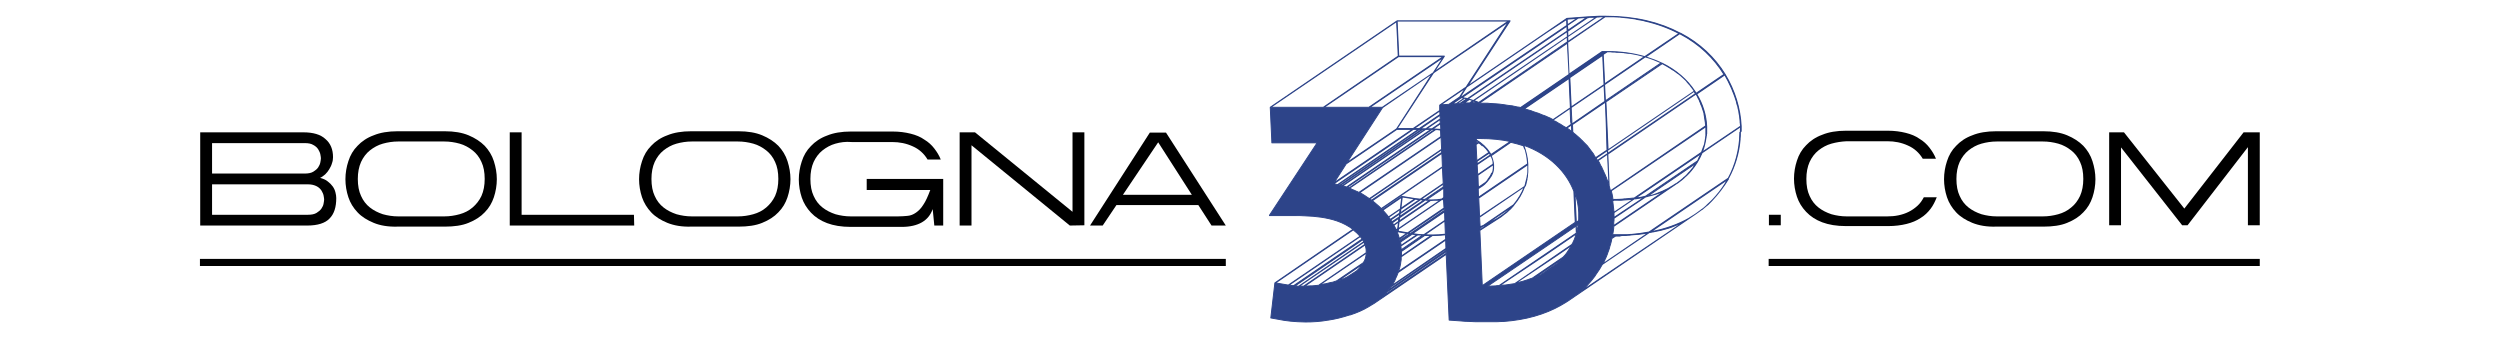 <?xml version="1.0" encoding="utf-8"?>
<!-- Generator: Adobe Illustrator 16.0.0, SVG Export Plug-In . SVG Version: 6.00 Build 0)  -->
<!DOCTYPE svg PUBLIC "-//W3C//DTD SVG 1.1//EN" "http://www.w3.org/Graphics/SVG/1.1/DTD/svg11.dtd">
<svg version="1.1" id="Livello_1" xmlns="http://www.w3.org/2000/svg" xmlns:xlink="http://www.w3.org/1999/xlink" x="0px" y="0px"
	 width="547px" height="74px" viewBox="0 0 547 74" enable-background="new 0 0 547 74" xml:space="preserve">
<path fill="#2D4489" stroke="#2D4489" stroke-width="0.21" stroke-linecap="round" stroke-linejoin="round" stroke-miterlimit="10" d="
	M380.968,28.718c0-0.354,0-0.767,0-1.12c-0.177-3.832-1.355-7.781-3.536-11.376l0,0l0,0c-2.182-3.537-5.423-6.719-9.727-8.959l0,0
	h-0.059c-4.421-2.357-9.844-3.713-16.327-3.713c-0.472,0-0.943,0-1.474,0c-1.533,0.059-3.184,0.177-4.598,0.295l-2.417,0.177l0,0
	L321.14,18.815l9.254-14.206c0,0,0,0,0-0.059l0,0l0,0l0,0l0,0l0,0l0,0l0,0h-24.639c0,0,0,0-0.059,0l-27.763,18.921l0,0l0,0
	c0,0,0,0,0,0.059l0.354,7.722l0,0l0,0l0,0l0,0l0,0l0,0h9.902l-10.433,15.856c0,0,0,0,0,0.059l0,0l0,0l0,0l0,0l0,0c0,0,0,0,0.059,0
	h5.658c0.648,0,1.356,0,2.122,0.059c2.182,0.061,4.716,0.354,6.956,1.121c1.355,0.471,2.534,1.119,3.478,1.826l-17.094,11.73l0,0
	l0,0c0,0,0,0,0,0.059l-0.885,7.604l0,0l0,0l0,0l0,0l0,0l0,0l0,0l2.947,0.531c0.413,0.059,0.885,0.117,1.415,0.178l0,0l0,0
	c0.472,0.059,1.002,0.059,1.532,0.117l0,0l0,0c0.53,0,1.12,0.059,1.71,0.059c1.65,0,3.359-0.117,4.951-0.412l0,0c0,0,0,0,0.059,0
	l0,0c1.592-0.236,3.184-0.648,4.598-1.121l0,0c0,0,0,0,0.06,0h0.059c1.474-0.471,2.829-1.061,4.008-1.768l0,0l0,0
	c0.354-0.236,0.708-0.412,1.062-0.648c0.059,0,0.118-0.059,0.118-0.059l15.855-10.787l0.648,14.383l0,0l0,0l0,0l0,0l0,0l0,0l0,0
	l2.476,0.176c0.648,0.061,1.297,0.119,2.004,0.119l0,0l0,0c0.708,0.059,1.356,0.059,2.063,0.059l0,0l0,0c0.648,0,1.355,0,1.945,0
	c0.53,0,1.061,0,1.591,0c0.118,0,0.236,0,0.354,0c0.412,0,0.825-0.059,1.297-0.059c0.059,0,0.177,0,0.235,0
	c4.774-0.354,8.96-1.533,12.496-3.537l0,0l0,0c0.059-0.059,0.118-0.059,0.177-0.117c0.059,0,0.059-0.061,0.118-0.061
	c0.295-0.176,0.589-0.354,0.884-0.529c0.118-0.059,0.235-0.178,0.354-0.236s0.236-0.117,0.354-0.236l27.764-18.92l0,0
	c0.059-0.059,0.177-0.119,0.235-0.178c0.235-0.176,0.472-0.354,0.648-0.471c0.118-0.119,0.295-0.236,0.412-0.295
	c0.236-0.178,0.531-0.412,0.767-0.648c0.059-0.059,0.177-0.117,0.236-0.236c0.294-0.295,0.589-0.529,0.884-0.824l0.059-0.061
	c0.118-0.117,0.236-0.234,0.295-0.293c1.002-1.063,1.945-2.24,2.712-3.479c1.827-2.889,2.888-6.19,3.183-9.667
	c0-0.059,0-0.118,0-0.177c0-0.354,0.059-0.766,0.059-1.12c0-0.118,0-0.177,0-0.294C380.909,28.836,380.968,28.777,380.968,28.718z
	 M374.543,43.926c-0.295,0.295-0.59,0.59-0.884,0.885c-0.06,0.059-0.177,0.117-0.236,0.178c-0.235,0.234-0.53,0.412-0.766,0.646
	c-0.118,0.119-0.236,0.236-0.413,0.295c-0.235,0.178-0.472,0.354-0.648,0.473c-0.177,0.117-0.412,0.295-0.59,0.412
	c-0.117,0.059-0.235,0.178-0.354,0.236c-0.294,0.176-0.648,0.412-0.942,0.59l-0.06,0.059c-2.476,1.414-5.305,2.416-8.429,3.006
	l16.976-11.553C377.137,40.861,375.958,42.453,374.543,43.926C374.543,43.867,374.543,43.926,374.543,43.926z M305.755,8.265
	l0.177,4.008l-16.387,11.2h-11.494l27.527-18.745L305.755,8.265z M347.841,3.785c0.118,0,0.236,0,0.413,0c0.118,0,0.235,0,0.354,0
	s0.295,0,0.413,0c0.059,0,0.117,0,0.177,0l-6.131,4.185l-0.059-1.12l4.303-2.947c0.059,0,0.059,0,0.118,0
	C347.547,3.844,347.724,3.785,347.841,3.785z M350.081,3.667c0.118,0,0.295,0,0.412,0c0.118,0,0.236,0,0.295,0
	c0.118,0,0.177,0,0.295,0l-8.017,5.423l-0.059-1.061l6.366-4.303c0.117,0,0.235,0,0.354,0S349.963,3.726,350.081,3.667z
	 M380.791,28.895c0,0.118,0,0.177,0,0.294c0,0.354,0,0.708-0.059,1.12c0,0.059,0,0.118,0,0.177c0,0,0,0,0,0.059
	c-0.236,2.947-1.12,5.835-2.476,8.371l-17.448,11.848c-1.237,0.236-2.534,0.412-3.89,0.531c-0.06,0-0.177,0-0.236,0
	c-0.412,0.059-0.825,0.059-1.297,0.059c-0.117,0-0.235,0-0.354,0c-0.53,0-1.061,0-1.532,0c-0.236,0-0.413,0-0.648,0
	c0.059-0.236,0.059-0.412,0.118-0.648c0-0.117,0.059-0.295,0.059-0.412l0,0c0.059-0.236,0.059-0.473,0.059-0.768l13.793-9.371
	c0.06,0,0.06-0.059,0.118-0.059c0.177-0.119,0.354-0.236,0.472-0.354c0.059-0.061,0.177-0.119,0.235-0.178
	c0.236-0.178,0.472-0.354,0.648-0.531l0,0c0.06-0.059,0.177-0.117,0.236-0.234c0.118-0.119,0.295-0.236,0.412-0.355
	c0.118-0.117,0.177-0.176,0.295-0.294c0.059-0.06,0.118-0.118,0.118-0.118c0.059-0.059,0.059-0.118,0.118-0.118
	c0.117-0.118,0.235-0.236,0.354-0.413c0.059-0.059,0.059-0.059,0.117-0.118c1.003-1.179,1.828-2.535,2.417-3.949l8.43-5.717
	C380.791,28.129,380.791,28.482,380.791,28.895z M358.156,4.256c0.472,0.059,0.943,0.177,1.355,0.236c0.06,0,0.118,0,0.177,0.059
	c2.889,0.648,5.424,1.592,7.663,2.771l-7.485,5.069c-2.417-0.708-5.188-1.12-8.312-1.12h-0.943c0,0,0,0-0.059,0l-7.25,4.951
	l-0.295-6.955l8.193-5.6c0.354,0,0.648,0,0.943,0c0.294,0,0.53,0,0.825,0c0.354,0,0.766,0.059,1.119,0.059
	c0.236,0,0.413,0,0.648,0.059c0.413,0.059,0.767,0.059,1.18,0.118c0.177,0,0.354,0.059,0.53,0.059
	c0.412,0.059,0.884,0.118,1.297,0.177C357.921,4.197,358.038,4.197,358.156,4.256z M378.728,19.051
	c0.178,0.354,0.295,0.708,0.413,1.002c0,0.059,0,0.059,0.059,0.118c0.118,0.294,0.236,0.648,0.354,0.943
	c0,0.059,0.059,0.118,0.059,0.177c0.118,0.295,0.177,0.589,0.295,0.884c0,0.118,0.059,0.177,0.059,0.295
	c0.059,0.236,0.118,0.53,0.235,0.766c0.06,0.118,0.06,0.236,0.06,0.354c0.059,0.236,0.117,0.472,0.177,0.708
	c0,0.177,0.059,0.294,0.059,0.472c0.06,0.236,0.06,0.413,0.118,0.648c0,0.177,0.059,0.354,0.059,0.531s0.06,0.354,0.06,0.589
	c0,0.177,0,0.413,0.059,0.589c0,0.177,0,0.295,0.059,0.472l-8.37,5.659c0.413-1.061,0.648-2.122,0.825-3.301
	c0-0.118,0-0.236,0.06-0.295c0-0.118,0-0.294,0.059-0.413c0-0.177,0-0.294,0-0.471c0-0.118,0-0.236,0-0.295c0-0.295,0-0.531,0-0.825
	c-0.118-2.417-0.825-4.833-2.181-7.073l6.13-4.185C377.844,17.224,378.315,18.108,378.728,19.051
	C378.728,18.992,378.728,18.992,378.728,19.051z M364.051,41.922l-10.964,7.486c0,0,0,0,0-0.059l11.789-8.018l0,0
	c0.059-0.059,0.118-0.059,0.177-0.059L364.051,41.922z M352.97,11.389c0.294,0,0.53,0,0.766,0.059c0.177,0,0.295,0,0.472,0
	c0.295,0,0.53,0.059,0.825,0.059c0.118,0,0.295,0,0.413,0.059c0.354,0.059,0.648,0.059,1.002,0.118c0.059,0,0.117,0,0.235,0
	c1.12,0.177,2.122,0.413,3.124,0.708l-8.724,5.953l-0.059-1.532l-0.236-4.893l0.885-0.589c0.235,0,0.472,0,0.707,0
	C352.615,11.389,352.792,11.389,352.97,11.389z M365.524,14.984c0.236,0.177,0.472,0.354,0.767,0.472c0,0,0.059,0,0.059,0.059
	c0.236,0.177,0.472,0.354,0.707,0.53c0.06,0,0.06,0.059,0.118,0.059c0.177,0.177,0.413,0.295,0.59,0.472
	c0.059,0.059,0.059,0.059,0.117,0.118c0.178,0.177,0.354,0.295,0.531,0.472c0.059,0.059,0.059,0.059,0.117,0.118
	c0.178,0.177,0.354,0.295,0.472,0.472c0.06,0.059,0.118,0.118,0.118,0.177c0.118,0.177,0.295,0.295,0.413,0.472
	c0.059,0.059,0.117,0.118,0.177,0.177c0.117,0.177,0.235,0.295,0.354,0.472c0.059,0.059,0.117,0.118,0.177,0.236
	c0.118,0.177,0.235,0.294,0.354,0.472c0.059,0.059,0.059,0.118,0.118,0.177l-18.862,12.85l-0.472-10.492l12.319-8.37
	C364.228,14.218,364.876,14.571,365.524,14.984C365.524,14.925,365.524,14.925,365.524,14.984z M371.36,21.055
	c0.059,0.118,0.117,0.177,0.117,0.295c0.06,0.118,0.177,0.295,0.236,0.413c0.059,0.118,0.117,0.177,0.117,0.295
	c0.06,0.118,0.118,0.294,0.178,0.413c0.059,0.118,0.117,0.236,0.117,0.354c0.06,0.118,0.118,0.236,0.177,0.354
	c0.06,0.118,0.06,0.236,0.118,0.354c0.059,0.118,0.059,0.235,0.118,0.354c0.059,0.118,0.059,0.236,0.118,0.354
	c0.059,0.118,0.059,0.236,0.117,0.354c0.06,0.118,0.06,0.236,0.06,0.354c0,0.118,0.059,0.236,0.059,0.354s0.059,0.236,0.059,0.413
	c0,0.118,0.06,0.236,0.06,0.354c0,0.118,0.059,0.236,0.059,0.413c0,0.118,0.059,0.236,0.059,0.354c0,0.118,0,0.294,0.06,0.413
	c0,0.118,0,0.236,0,0.294L352.38,41.746c0-0.061-0.059-0.119-0.059-0.178c-0.06-0.176-0.06-0.295-0.118-0.471c0,0,0,0,0-0.061
	c-0.06-0.117-0.06-0.234-0.118-0.354l-0.295-6.955l19.275-13.145c0,0,0,0.059,0.059,0.059
	C371.184,20.761,371.301,20.938,371.36,21.055z M370.889,35.968c-0.06,0.118-0.118,0.236-0.236,0.354
	c-0.059,0.118-0.117,0.177-0.177,0.295c-0.059,0.118-0.117,0.177-0.235,0.295c-0.06,0.118-0.177,0.177-0.236,0.294
	c-0.059,0.059-0.117,0.118-0.117,0.177c-0.06,0.059-0.06,0.059-0.118,0.118c-0.118,0.118-0.236,0.236-0.354,0.354
	c-0.06,0.118-0.177,0.177-0.236,0.295c-0.117,0.118-0.177,0.177-0.295,0.294c-0.117,0.119-0.235,0.236-0.412,0.355
	c-0.059,0.059-0.177,0.117-0.236,0.234c-0.235,0.178-0.412,0.354-0.647,0.531c-0.06,0.059-0.177,0.117-0.236,0.178
	c-0.177,0.117-0.295,0.234-0.472,0.354c-0.059,0.059-0.117,0.117-0.235,0.117c-0.413,0.295-0.825,0.531-1.238,0.766
	c0,0-0.059,0-0.059,0.059c-0.413,0.236-0.767,0.414-1.179,0.59c-0.118,0.059-0.236,0.119-0.354,0.178
	c-0.413,0.176-0.825,0.354-1.297,0.529c-0.177,0.061-0.295,0.119-0.472,0.178c-0.354,0.117-0.648,0.236-1.002,0.295
	c-0.177,0.059-0.354,0.117-0.531,0.176c-0.059,0-0.117,0-0.177,0.061l10.905-7.428c-0.06,0.059-0.118,0.177-0.118,0.236
	C371.006,35.792,370.947,35.851,370.889,35.968z M353.264,51.529l-0.294,0.178l-0.295,0.178c0-0.061,0-0.178,0.059-0.236
	c0-0.059,0-0.059,0-0.119c0.059,0,0.059,0,0.118,0C353.028,51.529,353.146,51.529,353.264,51.529z M355.209,51.529
	c0.118,0,0.177,0,0.295,0c0.235,0,0.472,0,0.707-0.059c0,0,0,0,0.06,0c0.177,0,0.412,0,0.589-0.059c0.177,0,0.413-0.059,0.59-0.059
	c0.295,0,0.589-0.059,0.825-0.059c0.059,0,0.118,0,0.177,0c0.295-0.059,0.53-0.059,0.825-0.119c0.413-0.059,0.884-0.117,1.297-0.176
	l-9.844,6.719c0-0.059,0.059-0.059,0.059-0.117c0.177-0.354,0.354-0.648,0.472-1.002c0.06-0.059,0.06-0.117,0.118-0.236
	c0.177-0.412,0.354-0.824,0.472-1.238c0.059-0.117,0.059-0.176,0.117-0.293c0.118-0.355,0.236-0.648,0.295-1.004
	c0.06-0.117,0.06-0.234,0.118-0.354c0.118-0.412,0.235-0.824,0.295-1.297l0,0l0.825-0.529c0.295,0,0.648,0,0.943,0
	C354.679,51.529,354.914,51.529,355.209,51.529z M302.572,64.793c0.059-0.059,0.117-0.119,0.117-0.119l0.06-0.059
	c0.118-0.117,0.295-0.295,0.412-0.412c0.06-0.059,0.118-0.117,0.177-0.176c0.06-0.061,0.118-0.119,0.118-0.119l12.968-8.842v0.354
	l-13.911,9.432C302.513,64.852,302.513,64.793,302.572,64.793z M371.949,34.082c-0.059,0.118-0.118,0.236-0.177,0.354
	c-0.059,0.118-0.118,0.177-0.118,0.295c-0.059,0.118-0.117,0.236-0.177,0.354c0,0.059-0.059,0.059-0.059,0.118l-11.376,7.722
	c-0.295,0.059-0.648,0.178-1.002,0.236c-0.118,0-0.295,0.059-0.413,0.059c-0.235,0.059-0.53,0.059-0.767,0.117l14.324-9.726
	c-0.06,0.059-0.06,0.177-0.118,0.236S372.009,34.023,371.949,34.082z M303.456,46.992L303.456,46.992
	C303.397,46.932,303.397,46.932,303.456,46.992c-0.235-0.295-0.53-0.59-0.767-0.885l-0.059-0.059l0,0l0,0l-0.059-0.059l4.126-2.83
	l-0.295,2.535l-2.594,1.768C303.692,47.287,303.574,47.168,303.456,46.992L303.456,46.992z M292.846,40.391l17.743-12.085h0.471
	l-9.431,6.425l-8.488,5.777c-0.059,0-0.177-0.059-0.235-0.059C292.905,40.391,292.846,40.391,292.846,40.391z M339.766,52.297
	l5.069-3.42l0,0l-20.218,13.734l0,0L339.766,52.297z M304.518,62.494c0.117-0.178,0.235-0.354,0.354-0.531
	c0.059-0.059,0.059-0.117,0.117-0.234c0.118-0.178,0.236-0.355,0.295-0.59c0-0.059,0.06-0.119,0.06-0.178
	c0.117-0.236,0.235-0.471,0.354-0.766c0-0.059,0.059-0.119,0.059-0.178c0.06-0.117,0.118-0.295,0.177-0.412l10.374-7.074l0.06,1.828
	L304.518,62.494L304.518,62.494z M299.979,43.691C299.92,43.691,299.92,43.691,299.979,43.691c-0.059-0.061-0.059-0.061-0.059-0.061
	c-0.06-0.059-0.118-0.059-0.177-0.117l15.679-10.729v0.59l-15.325,10.434C300.097,43.809,300.037,43.75,299.979,43.691z
	 M354.737,43.809C354.797,43.809,354.797,43.809,354.737,43.809c0.236,0,0.472-0.059,0.648-0.059c0.295,0,0.59-0.059,0.885-0.059
	c0.059,0,0.059,0,0.117,0c0.236,0,0.472-0.061,0.708-0.061c0.059,0,0.177,0,0.235,0l-4.185,2.83c0-0.178,0-0.354-0.06-0.531
	c0-0.176,0-0.295-0.059-0.471V45.4c0-0.178-0.059-0.354-0.059-0.59c0-0.178-0.06-0.295-0.06-0.471v-0.061
	c0-0.117-0.059-0.176-0.059-0.295l0.295-0.176c0.295,0,0.53,0,0.766,0C354.207,43.809,354.502,43.809,354.737,43.809z
	 M306.227,58.662c0-0.059,0.059-0.117,0.059-0.176c0.06-0.295,0.118-0.531,0.177-0.826c0-0.059,0-0.117,0-0.117
	c0.06-0.236,0.06-0.473,0.118-0.707c0-0.061,0-0.178,0-0.236c0-0.117,0-0.236,0-0.412l6.838-4.658c0.589,0,1.179,0,1.769-0.059
	h0.059c0.177,0,0.354-0.059,0.53-0.059s0.295,0,0.472-0.059l0.059,1.002l-10.314,7.014c0-0.059,0.059-0.117,0.059-0.176
	C306.108,59.074,306.168,58.84,306.227,58.662z M306.521,53.594L306.521,53.594c0-0.119,0-0.119,0-0.178
	c0-0.176-0.06-0.295-0.06-0.471l2.535-1.709h0.059c0.118,0,0.177,0.059,0.295,0.059c0.059,0,0.118,0,0.177,0
	c0.118,0,0.236,0,0.295,0.059l0,0c0.059,0,0.118,0,0.177,0l0,0l-3.478,2.357C306.521,53.711,306.521,53.652,306.521,53.594
	L306.521,53.594z M294.851,60.549C294.851,60.549,294.791,60.549,294.851,60.549c-0.354,0.176-0.648,0.354-0.943,0.471
	c-0.118,0.061-0.235,0.061-0.295,0.119c-0.235,0.117-0.472,0.176-0.707,0.234l5.128-3.477c0,0,0,0,0,0.059
	c-0.059,0.117-0.118,0.178-0.235,0.295c-0.118,0.176-0.295,0.295-0.413,0.471c-0.059,0.061-0.118,0.119-0.177,0.178
	c-0.118,0.117-0.177,0.176-0.295,0.295l-0.235,0.176L294.851,60.549z M304.163,47.934L304.163,47.934
	C304.163,47.934,304.163,47.875,304.163,47.934c-0.117-0.176-0.235-0.293-0.294-0.412l2.476-1.709l-0.118,0.826l-2.004,1.355
	C304.223,47.994,304.223,47.994,304.163,47.934C304.223,47.994,304.223,47.994,304.163,47.934z M350.671,11.742l-7.191,4.893v-0.059
	L350.671,11.742L350.671,11.742z M333.871,33.375C333.871,33.375,333.931,33.434,333.871,33.375
	c0.118,0.412,0.178,0.825,0.236,1.179c0,0,0,0,0,0.059c0.059,0.413,0.118,0.825,0.118,1.238l0,0l-10.729,7.31l-0.059-1.887
	l0.295-0.176c0,0,0,0,0.059-0.061c0.118-0.059,0.177-0.117,0.295-0.176c0.059-0.059,0.118-0.117,0.177-0.117
	c0.059-0.061,0.118-0.061,0.177-0.119s0.118-0.059,0.118-0.117l0,0c0.059-0.059,0.117-0.059,0.177-0.117
	c0.117-0.061,0.177-0.178,0.235-0.236c0.06-0.059,0.118-0.119,0.177-0.178l0,0c0.177-0.176,0.295-0.295,0.413-0.471
	c0.059-0.119,0.177-0.178,0.235-0.295c0.06-0.059,0.118-0.178,0.177-0.236c0.06-0.117,0.118-0.236,0.236-0.354
	c0.059-0.059,0.059-0.117,0.117-0.178c0.118-0.235,0.178-0.412,0.295-0.648c0-0.059,0.06-0.177,0.06-0.236
	c0-0.118,0.059-0.177,0.059-0.294s0.059-0.236,0.059-0.354c0-0.059,0-0.177,0-0.236c0-0.236,0-0.413,0-0.648
	c-0.059-0.648-0.235-1.297-0.53-1.945l4.303-2.947c1.002,0.236,1.887,0.472,2.771,0.767c0.06,0.177,0.118,0.294,0.177,0.471
	c0,0,0,0,0,0.059C333.694,32.608,333.813,33.021,333.871,33.375z M334.284,36.44c0,0.118,0,0.294,0,0.413c0,0.118,0,0.236,0,0.354
	c0,0.059,0,0.118,0,0.177c0,0.118,0,0.236,0,0.295c0,0.177-0.059,0.354-0.059,0.53v0.06c0,0.059,0,0.117,0,0.236
	c-0.06,0.234-0.06,0.412-0.118,0.59v0.059c0,0.059,0,0.059,0,0.117c-0.06,0.236-0.118,0.473-0.177,0.707v0.059
	c-0.06,0.236-0.118,0.414-0.177,0.648l-10.021,6.721l-0.177-4.068l10.728-7.309C334.284,36.145,334.284,36.322,334.284,36.44z
	 M306.64,55.715c0-0.236,0-0.471,0-0.707l5.068-3.479c0.118,0,0.236,0,0.295,0l0,0l0,0c0.06,0,0.118,0,0.177,0
	c0.118,0,0.295,0,0.413,0h0.059c0.06,0,0.118,0,0.118,0c0.118,0,0.235,0,0.354,0l-6.483,4.48c0-0.059,0-0.059,0-0.117
	S306.64,55.773,306.64,55.715z M309.704,43.572c0.295,0.059,0.59,0.119,0.825,0.119l0,0c0,0,0,0,0.06,0l-4.186,2.887l0.118-0.824
	L309.704,43.572z M343.361,16.929l-9.961,6.779h-0.06L343.361,16.929L343.361,16.929z M326.386,34.436
	c0,0.059,0.059,0.118,0.059,0.177c0.06,0.118,0.06,0.177,0.118,0.294c0,0.059,0.059,0.118,0.059,0.236s0.06,0.177,0.06,0.295
	c0,0.059,0,0.118,0,0.236c0,0.059,0,0.177,0,0.235l-3.36,2.299l-0.118-2.181l2.947-2.004c0.06,0.059,0.06,0.118,0.06,0.177
	C326.268,34.259,326.326,34.377,326.386,34.436z M313.418,51.412c-0.59,0-1.179,0-1.65-0.059l4.361-3.006l0.118,2.889
	C315.304,51.354,314.361,51.412,313.418,51.412z M309.056,51.117l7.015-4.773l0.059,1.885l-4.598,3.125
	C310.589,51.354,309.764,51.236,309.056,51.117z M311.591,43.75l-5.306,3.596l0.06-0.59l4.479-3.064
	c0.177,0,0.295,0.059,0.472,0.059c0,0,0,0,0.059,0C311.473,43.75,311.531,43.75,311.591,43.75z M314.125,28.247L314.125,28.247
	c-0.235,0-0.412,0-0.589-0.059l1.65-1.12l0.059,1.238C314.832,28.306,314.479,28.247,314.125,28.247z M323.38,31.017
	c0.059,0,0.059,0.059,0.117,0.059l-0.472,0.294v-0.648c0.06,0.059,0.118,0.118,0.236,0.118
	C323.262,30.899,323.32,30.958,323.38,31.017z M324.44,31.842c0.118,0.118,0.235,0.236,0.354,0.354
	c0.06,0.059,0.06,0.059,0.118,0.118c0.118,0.118,0.177,0.177,0.295,0.294c0.059,0.059,0.059,0.118,0.117,0.177
	c0.06,0.118,0.177,0.177,0.236,0.295c0.059,0.059,0.059,0.118,0.118,0.177c0,0.059,0.059,0.059,0.059,0.118l-2.594,1.768
	l-0.177-3.537l0.59-0.354c0.294,0.177,0.53,0.413,0.766,0.648C324.382,31.783,324.44,31.842,324.44,31.842z M325.973,33.729
	c0.06,0.059,0.06,0.118,0.118,0.177l-2.889,1.945v-0.59l2.653-1.768l0.059,0.059C325.914,33.61,325.973,33.669,325.973,33.729z
	 M326.326,37.973c-0.059,0.117-0.059,0.177-0.117,0.295c0,0,0,0.059-0.06,0.059c0,0.059-0.059,0.117-0.059,0.178
	c-0.059,0.059-0.118,0.176-0.177,0.234c0,0.061-0.059,0.061-0.059,0.119c-0.06,0.059-0.118,0.117-0.177,0.236
	c-0.06,0.059-0.118,0.117-0.118,0.176s-0.06,0.059-0.06,0.117c-0.117,0.178-0.235,0.295-0.412,0.473l-0.059,0.059l-1.533,1.061
	l-0.059-0.707l-0.06-1.945l3.36-2.299c0,0.177,0,0.354,0,0.53c0,0.059,0,0.118,0,0.236v0.059c0,0.118-0.059,0.236-0.059,0.354
	c0,0.059,0,0.059,0,0.118c0,0.059-0.06,0.118-0.06,0.235c0,0.059-0.059,0.118-0.059,0.236v0.059
	C326.386,37.795,326.386,37.914,326.326,37.973z M312.121,43.809C312.18,43.809,312.18,43.809,312.121,43.809
	c0.118,0,0.235,0,0.295,0c0.117,0,0.294,0,0.412,0l-6.66,4.539l0.059-0.707l5.658-3.891
	C312.003,43.809,312.063,43.809,312.121,43.809z M314.066,43.809c0.059,0,0.117,0,0.177,0c0.118,0,0.235,0,0.412,0
	c0.118,0,0.295,0,0.413,0h0.059l-9.195,6.248l0.177-1.475l6.896-4.715c0.06,0,0.118,0,0.177,0
	C313.536,43.809,313.83,43.809,314.066,43.809z M304.812,48.996C304.812,48.996,304.812,48.938,304.812,48.996
	c-0.059-0.059-0.059-0.059-0.059-0.059c-0.059-0.061-0.059-0.119-0.118-0.178l1.415-1.002l-0.059,0.707l-1.062,0.766
	C304.93,49.113,304.871,49.055,304.812,48.996C304.871,48.996,304.871,48.996,304.812,48.996z M315.894,43.514
	c-0.059,0-0.177,0-0.236,0l0.236-0.178V43.514z M315.835,43.691C315.894,43.631,315.894,43.631,315.835,43.691l0.117,1.826
	l-7.957,5.424l-2.063-0.354l0.06-0.473l9.431-6.424c0.059,0,0.059,0,0.118,0C315.657,43.691,315.717,43.691,315.835,43.691z
	 M306.227,52.355C306.227,52.355,306.227,52.297,306.227,52.355l1.769-1.297l0.472,0.059l-2.182,1.475
	C306.285,52.531,306.285,52.473,306.227,52.355L306.227,52.355z M305.401,50.057L305.401,50.057
	c-0.059-0.059-0.059-0.059-0.059-0.117c-0.118-0.236-0.236-0.414-0.354-0.648l1.003-0.709l-0.178,1.475l-0.354,0.236
	C305.46,50.232,305.46,50.174,305.401,50.057L305.401,50.057z M305.873,51.176L305.873,51.176c0-0.059-0.06-0.117-0.06-0.117
	c-0.059-0.059-0.059-0.178-0.117-0.236l0.117-0.117l2.005,0.354l-1.65,1.119C306.108,51.885,305.991,51.529,305.873,51.176
	L305.873,51.176z M305.813,50.588l-0.117,0.059c-0.06-0.119-0.06-0.178-0.118-0.295l0.295-0.178L305.813,50.588z M308.644,51.059
	L308.172,51l7.84-5.305v0.354L308.644,51.059z M323.674,41.037c-0.059,0.061-0.117,0.061-0.177,0.119v-0.059l0.885-0.59
	c0,0,0,0-0.06,0.059c-0.177,0.117-0.354,0.236-0.53,0.354C323.733,40.92,323.733,40.979,323.674,41.037
	C323.674,40.979,323.674,41.037,323.674,41.037z M308.82,51.059l7.191-4.893v0.059L308.82,51.059
	C308.82,51.117,308.82,51.117,308.82,51.059z M306.168,47.463l-1.592,1.061c-0.059-0.117-0.177-0.234-0.235-0.412l1.886-1.297
	L306.168,47.463z M325.914,33.316L325.914,33.316L325.914,33.316c-0.648-1.002-1.65-1.945-2.889-2.711V30.31h0.885
	c2.357,0,4.538,0.236,6.543,0.648l-4.186,2.829C326.091,33.669,326.032,33.493,325.914,33.316z M345.425,46.52L345.425,46.52
	L345.425,46.52c0,0.354,0,0.768,0,1.121l0,0c0,0.059,0,0.176,0,0.234c0,0.119,0,0.236-0.06,0.414l-0.472,0.354l-0.294-6.367
	C345.13,43.691,345.365,45.105,345.425,46.52z M345.365,48.465L345.365,48.465l-0.472,0.354l0,0L345.365,48.465z M345.365,48.643
	L345.365,48.643l-0.472,0.295l0,0L345.365,48.643z M345.307,49.172L345.307,49.172c-0.059,0.354-0.118,0.707-0.177,1.002
	c0,0.059-0.06,0.119-0.06,0.178c0,0.117-0.059,0.236-0.117,0.354l-0.06-1.297L345.307,49.172z M343.597,28.542
	C343.538,28.542,343.538,28.542,343.597,28.542c-0.177-0.177-0.412-0.295-0.589-0.413c-0.06-0.059-0.118-0.118-0.177-0.118
	l1.002-0.648l0.059,1.474C343.774,28.718,343.656,28.6,343.597,28.542z M339.589,26.065c-0.177-0.118-0.354-0.177-0.53-0.294
	c0,0,0,0-0.059,0c-0.236-0.118-0.413-0.177-0.648-0.295c-0.177-0.059-0.354-0.177-0.59-0.236h-0.059
	c-0.236-0.118-0.472-0.177-0.708-0.294c-0.177-0.059-0.412-0.177-0.589-0.236h-0.06c-0.235-0.059-0.471-0.177-0.707-0.236
	c-0.177-0.059-0.412-0.118-0.589-0.236h-0.06c-0.235-0.059-0.53-0.177-0.766-0.236c-0.236-0.059-0.413-0.118-0.648-0.177h-0.06
	l9.785-6.661l0.294,6.425l-3.89,2.653C339.707,26.065,339.648,26.065,339.589,26.065z M315.894,43.219l-0.472,0.354
	c-0.118,0-0.295,0-0.412,0.059c-0.178,0-0.295,0-0.472,0.061l0,0c-0.472,0-0.943,0.059-1.415,0.059c-0.412,0-0.707,0-1.061,0
	l3.831-2.594V43.219z M323.851,49.703C323.91,49.703,323.91,49.703,323.851,49.703c0.118-0.059,0.177-0.059,0.236-0.059
	l-0.236,0.176V49.703z M328.036,47.521c-0.059,0.059-0.118,0.059-0.177,0.119c-0.118,0.059-0.177,0.117-0.295,0.176
	c-0.177,0.117-0.354,0.236-0.53,0.295c-0.59,0.354-1.238,0.648-1.887,0.943l5.6-3.773c-0.117,0.119-0.177,0.178-0.294,0.295
	c-0.06,0.059-0.118,0.119-0.177,0.178c-0.118,0.117-0.236,0.236-0.354,0.354c-0.117,0.117-0.235,0.236-0.354,0.295
	s-0.177,0.176-0.295,0.236l0,0c-0.177,0.117-0.294,0.234-0.471,0.354c-0.118,0.059-0.178,0.117-0.295,0.234c0,0,0,0-0.06,0
	C328.39,47.287,328.213,47.404,328.036,47.521z M324.617,49.291c-0.235,0.117-0.53,0.234-0.767,0.295l-0.117-2.064l9.784-6.66
	c-0.53,1.414-1.355,2.77-2.357,3.949L324.617,49.291z M339.707,58.486c-0.059,0.059-0.118,0.117-0.177,0.117
	c-0.118,0.117-0.295,0.236-0.413,0.295c-0.059,0.059-0.117,0.059-0.177,0.117l-0.059,0.059c-0.118,0.119-0.295,0.178-0.413,0.236
	L339.707,58.486L339.707,58.486z M343.774,27.186l-1.062,0.766c-0.059-0.059-0.118-0.118-0.177-0.118c0,0,0,0-0.059,0
	c-0.177-0.118-0.354-0.236-0.59-0.354c-0.177-0.118-0.354-0.236-0.53-0.354c0,0,0,0-0.059,0c-0.177-0.118-0.413-0.236-0.59-0.354
	s-0.354-0.236-0.53-0.295c0,0,0,0-0.059,0c-0.118-0.059-0.236-0.118-0.354-0.177l3.772-2.593l0.118,2.888L343.774,27.186z
	 M343.303,16.693l-10.139,6.956h-0.059L343.303,16.693L343.303,16.693z M321.552,22.529c-0.059,0-0.177,0-0.235,0
	c-0.118,0-0.235,0-0.354,0s-0.295,0-0.413,0c-0.059,0-0.117,0-0.177,0l1.12-0.766c0.235,0.059,0.53,0.177,0.767,0.236
	L321.552,22.529z M313.358,28.306L313.358,28.306c0.118,0,0.178,0,0.236,0c0.118,0,0.235,0,0.354,0l-18.744,12.792
	c-0.118-0.061-0.236-0.119-0.354-0.119c0,0,0,0-0.06,0L313.358,28.306z M295.322,41.156l18.803-12.792c0.118,0,0.236,0,0.354,0
	c0.118,0,0.236,0,0.354,0.059c0.118,0,0.236,0,0.354,0.059l0.059,1.415L297.326,42.1c-0.177-0.059-0.295-0.178-0.472-0.236h-0.059
	l0,0c-0.295-0.178-0.648-0.295-0.943-0.412c0,0,0,0-0.06,0l0,0C295.616,41.273,295.499,41.215,295.322,41.156z M315.775,40.92
	l-4.008,2.711c-0.295,0-0.53-0.059-0.825-0.059l4.833-3.301V40.92z M309.527,43.514l-3.006,2.063l0.295-2.475l1.119,0.176
	L309.527,43.514z M298.682,53.594c0.118,0.412,0.235,0.824,0.235,1.236c0,0.178,0,0.295,0,0.473l-10.433,7.133
	c-0.059,0-0.118,0-0.236,0c-0.354,0.059-0.766,0.059-1.179,0.117c-0.117,0-0.177,0-0.295,0c-0.059,0-0.059,0-0.117,0
	c-0.413,0-0.767,0.059-1.179,0.059L298.682,53.594z M310.176,51.412c0.059,0,0.059,0,0.118,0l0,0c0.059,0,0.118,0,0.177,0
	c0.118,0,0.235,0,0.354,0l0,0c0.059,0,0.118,0,0.177,0c0.118,0,0.177,0,0.295,0l-4.716,3.242v-0.059
	c0-0.236-0.059-0.531-0.059-0.768L310.176,51.412z M324.617,49.408c0.118-0.059,0.177-0.059,0.295-0.117
	c0.177-0.061,0.354-0.119,0.472-0.236c0.177-0.059,0.295-0.117,0.472-0.236c0.059-0.059,0.177-0.059,0.235-0.117l-2.24,1.531v-0.354
	L324.617,49.408z M338.175,55.773l6.719-4.598c0,0.061,0,0.119-0.059,0.119c-0.118,0.295-0.177,0.59-0.295,0.883
	c0,0.061-0.059,0.119-0.059,0.178c-0.118,0.236-0.236,0.531-0.354,0.766c0,0.059-0.06,0.119-0.06,0.119
	c-0.059,0.059-0.117,0.176-0.117,0.234l-12.556,8.607c-0.059,0-0.059,0-0.117,0c-0.118,0-0.295,0.059-0.413,0.059
	c-0.412,0.059-0.767,0.117-1.179,0.176c-0.118,0-0.295,0.059-0.413,0.059c-0.059,0-0.177,0-0.235,0c-0.235,0-0.53,0.061-0.825,0.061
	L338.175,55.773z M340.591,55.951l3.184-2.182c-0.06,0.119-0.118,0.236-0.178,0.354c-0.059,0.061-0.059,0.119-0.117,0.178
	c-0.177,0.236-0.295,0.471-0.472,0.707c0,0.059-0.06,0.059-0.06,0.117c-0.177,0.236-0.354,0.531-0.589,0.768
	c-0.059,0.059-0.118,0.117-0.177,0.176c-0.059,0.119-0.177,0.178-0.236,0.236l-6.66,4.539c-0.177,0.059-0.354,0.117-0.53,0.176
	c-0.177,0.061-0.295,0.119-0.472,0.178l0,0c-0.295,0.117-0.648,0.176-0.943,0.295c-0.059,0-0.117,0.059-0.177,0.059
	c-0.118,0.059-0.295,0.059-0.472,0.117c-0.354,0.061-0.648,0.178-1.002,0.236L340.591,55.951z M341.593,56.775L341.593,56.775
	c-0.059,0.061-0.117,0.119-0.177,0.236c-0.117,0.119-0.177,0.178-0.294,0.295c-0.118,0.117-0.236,0.236-0.354,0.295
	c0,0,0,0-0.059,0.059l-3.596,2.477c-0.235,0.117-0.472,0.234-0.707,0.354h-0.06c-0.117,0.059-0.235,0.117-0.354,0.176
	c-0.059,0-0.117,0.059-0.177,0.059L341.593,56.775z M351.908,40.035C351.908,39.977,351.85,39.977,351.908,40.035
	c-0.059-0.234-0.118-0.412-0.235-0.588c-0.06-0.178-0.118-0.354-0.177-0.473c0,0,0,0,0-0.059c-0.06-0.178-0.177-0.354-0.236-0.531
	c-0.059-0.177-0.118-0.354-0.235-0.471c0,0,0,0,0-0.059c-0.06-0.177-0.177-0.354-0.236-0.53c-0.059-0.177-0.177-0.354-0.235-0.472
	c0,0,0,0,0-0.059c-0.06-0.177-0.177-0.354-0.295-0.53c-0.059-0.177-0.177-0.295-0.235-0.472c0,0,0,0,0-0.059
	c-0.118-0.177-0.178-0.354-0.295-0.472c0-0.059-0.06-0.059-0.06-0.118l2.063-1.415l0.295,6.426
	C351.908,40.154,351.908,40.096,351.908,40.035z M349.551,35.084c-0.06-0.059-0.118-0.177-0.177-0.236c0,0,0,0,0-0.059
	c-0.06-0.059-0.06-0.118-0.118-0.177l2.417-1.651l0.059,0.648L349.551,35.084z M343.479,16.812L343.479,16.812l7.191-4.952v0.059
	L343.479,16.812z M350.671,11.506l-7.191,4.893V16.34l7.191-4.893V11.506z M343.303,16.517l-10.374,7.073h-0.06l6.543-4.421
	l3.949-2.652H343.303z M322.79,22.47c-0.059,0-0.118,0-0.177,0c-0.177,0-0.354,0-0.53,0c-0.06,0-0.118,0-0.177,0l0.53-0.354l0,0
	c0.295,0.118,0.589,0.236,0.884,0.354C323.202,22.47,322.967,22.47,322.79,22.47z M321.316,21.763l-1.179,0.825
	c-0.118,0-0.236,0-0.354,0l0,0l1.355-0.884C321.14,21.763,321.258,21.763,321.316,21.763z M315.127,26.95l-1.827,1.238
	c-0.412,0-0.767,0-1.179,0l2.947-2.004L315.127,26.95z M311.296,28.306c0.177,0,0.295,0,0.472,0l-18.096,12.319
	c-0.118-0.059-0.236-0.059-0.295-0.117L311.296,28.306z M311.944,28.306c0.118,0,0.235,0,0.354,0c0.235,0,0.472,0,0.648,0
	c0.059,0,0.118,0,0.177,0L294.614,40.92c-0.295-0.117-0.53-0.176-0.825-0.236L311.944,28.306z M297.503,42.158l17.801-12.143
	l0.118,2.652l-15.797,10.788c-0.236-0.119-0.413-0.295-0.648-0.412c0,0-0.06,0-0.06-0.061l0,0c-0.294-0.176-0.647-0.412-0.942-0.588
	c0,0-0.06,0-0.06-0.061l0,0C297.738,42.275,297.621,42.217,297.503,42.158z M315.775,40.154l-5.01,3.418
	c-0.354-0.059-0.708-0.059-1.062-0.117l-2.947-0.473h-0.059l0,0l0,0l0,0l-4.244,2.889c-0.059-0.059-0.118-0.117-0.177-0.176
	l13.321-9.079L315.775,40.154z M298.623,53.475l-13.381,9.137c-0.295,0-0.589,0-0.825,0c-0.059,0-0.059,0-0.118,0l14.088-9.607
	C298.505,53.18,298.563,53.357,298.623,53.475z M288.72,62.375l1.533-1.061l8.664-5.895l0,0c0,0.059,0,0.178,0,0.236
	c0,0.117-0.059,0.236-0.059,0.354s-0.059,0.178-0.059,0.295c0,0.059-0.06,0.178-0.06,0.236c-0.059,0.234-0.177,0.412-0.235,0.59
	c-0.059,0.059-0.059,0.117-0.118,0.176c-0.059,0.059-0.117,0.178-0.177,0.236l-5.718,3.891c-0.059,0-0.117,0-0.117,0.059
	c-0.236,0.059-0.472,0.117-0.708,0.236c-0.117,0-0.235,0.059-0.354,0.059s-0.177,0.059-0.295,0.059
	c-0.235,0.059-0.472,0.117-0.707,0.176c-0.059,0-0.177,0.061-0.235,0.061c-0.177,0-0.295,0.059-0.472,0.059l0,0
	C289.251,62.316,288.956,62.375,288.72,62.375L288.72,62.375z M328.39,47.463c0.118-0.059,0.235-0.176,0.295-0.236
	c0.118-0.059,0.177-0.117,0.295-0.234c0.177-0.119,0.294-0.236,0.471-0.354c0.118-0.061,0.236-0.178,0.295-0.236
	c0.118-0.119,0.236-0.178,0.295-0.295c0.118-0.117,0.295-0.236,0.413-0.354l0.059-0.059c0.235-0.236,0.472-0.531,0.707-0.768l0,0
	c0,0,0,0,0-0.059c1.062-1.238,1.827-2.535,2.358-4.008l0,0c0-0.059,0-0.059,0.059-0.117c0,0,0,0,0-0.061
	c0.059-0.176,0.118-0.412,0.177-0.588v-0.061c0.059-0.234,0.118-0.471,0.177-0.707c0-0.059,0-0.117,0.06-0.176
	c0.059-0.236,0.059-0.414,0.117-0.648c0-0.119,0-0.178,0.06-0.296c0-0.177,0.059-0.354,0.059-0.589c0-0.177,0-0.294,0-0.471
	c0-0.118,0-0.295,0-0.413c0-0.294,0-0.589,0-0.884c-0.059-1.415-0.413-2.771-0.884-4.067c5.717,2.063,9.371,5.895,10.963,10.08
	l0.295,6.779l-20.336,13.852l-0.53-12.084L328.39,47.463z M344.776,48.996l-19.982,13.615l0,0L344.776,48.996L344.776,48.996z
	 M341.829,51.529l3.006-2.063L344.894,51l-16.916,11.494h-0.06c-0.059,0-0.059,0-0.118,0c-0.177,0-0.354,0-0.53,0.059
	c-0.472,0-0.943,0.059-1.414,0.059c-0.118,0-0.236,0-0.354,0L341.829,51.529z M351.613,32.844l-2.476,1.65
	c-0.059-0.059-0.059-0.118-0.118-0.177c-0.117-0.177-0.235-0.295-0.294-0.472c0,0,0,0,0-0.059c-0.118-0.177-0.236-0.294-0.354-0.471
	c-0.118-0.177-0.236-0.295-0.354-0.472l0,0c-0.117-0.177-0.235-0.295-0.354-0.472c-0.117-0.177-0.235-0.294-0.354-0.471l0,0
	c-0.118-0.118-0.295-0.295-0.412-0.413c-0.118-0.118-0.295-0.294-0.413-0.412c-0.118-0.177-0.295-0.295-0.472-0.472
	c-0.118-0.118-0.295-0.295-0.412-0.413l0,0c-0.177-0.118-0.295-0.295-0.472-0.413c-0.177-0.118-0.295-0.295-0.472-0.413l0,0
	c-0.177-0.118-0.354-0.236-0.472-0.413c0,0,0,0-0.059-0.059l-0.06-1.65l7.191-4.893l0.177,4.48L351.613,32.844z M351.142,22.175
	l-7.19,4.951l-0.177-3.595l7.19-4.893L351.142,22.175z M343.774,23.413l-0.295-6.425l7.191-4.893l0.294,6.425L343.774,23.413z
	 M350.788,11.801l0.59-0.413h0.059L350.788,11.801L350.788,11.801z M350.788,11.624v-0.059l0.295-0.177h0.118L350.788,11.624z
	 M350.788,11.447L350.788,11.447l0.06-0.059L350.788,11.447z M320.903,21.645l-1.414,0.943h-0.06c-0.117,0-0.294,0-0.412,0
	c-0.059,0-0.118,0-0.177,0l1.65-1.12C320.609,21.586,320.786,21.645,320.903,21.645z M315.068,25.063l-4.539,3.065h-1.12l5.6-3.832
	L315.068,25.063z M315.068,25.24l0.059,0.767l-3.183,2.181c-0.236,0-0.472,0-0.648,0h-0.53L315.068,25.24z M301.747,45.164
	c-0.295-0.236-0.531-0.471-0.825-0.707l-0.06-0.059l0,0c-0.177-0.178-0.412-0.295-0.589-0.473l15.207-10.374l0.118,2.947
	l-13.38,9.136c-0.118-0.117-0.236-0.234-0.354-0.354C301.806,45.223,301.806,45.223,301.747,45.164
	C301.747,45.223,301.747,45.164,301.747,45.164z M298.387,52.887l-14.205,9.725c-0.177,0-0.354,0-0.531,0c-0.059,0-0.177,0-0.235,0
	c0,0,0,0-0.059,0h-0.06l14.854-10.139C298.21,52.592,298.27,52.709,298.387,52.887z M303.81,63.438c0-0.059,0.06-0.059,0.06-0.119
	c0.117-0.176,0.294-0.354,0.412-0.529l12.084-8.252v0.293L303.81,63.438C303.81,63.496,303.81,63.438,303.81,63.438z M353.146,47.58
	c0-0.293,0-0.588,0-0.883c0-0.059,0-0.119,0-0.178l4.421-3.006c0.059,0,0.117,0,0.177,0c0.059,0,0.117,0,0.117,0l0,0
	c0.236-0.059,0.472-0.059,0.708-0.117c0.235-0.061,0.472-0.061,0.707-0.119c0.118,0,0.235-0.059,0.413-0.059L353.146,47.58z
	 M373.246,28.423c0,0.118,0,0.177,0,0.295l0,0c0,0.177,0,0.294,0,0.471c0,0.059,0,0.118,0,0.236c0,0.059,0,0.177,0,0.236
	c0,0.118,0,0.177-0.059,0.295c0,0.059,0,0.118,0,0.177c0,0.118-0.06,0.236-0.06,0.354c0,0.118-0.059,0.236-0.059,0.354
	c0,0.118-0.059,0.236-0.059,0.354s-0.06,0.236-0.06,0.294c0,0.118-0.059,0.236-0.117,0.354c0,0.118-0.06,0.177-0.118,0.294
	c-0.059,0.118-0.059,0.236-0.118,0.354c-0.059,0.118-0.059,0.177-0.118,0.294c-0.059,0.118-0.059,0.236-0.117,0.354
	c0,0.059-0.06,0.118-0.06,0.177l-14.735,10.02c-0.06,0-0.118,0-0.177,0c-0.177,0-0.413,0.061-0.59,0.061
	c-0.413,0.059-0.825,0.059-1.179,0.117c-0.177,0-0.354,0-0.59,0.059c-0.589,0.059-1.237,0.059-1.827,0.059l0,0
	c-0.118,0-0.177,0-0.295,0c0-0.176-0.059-0.295-0.059-0.471c0,0,0,0,0-0.059c-0.059-0.178-0.059-0.354-0.118-0.59
	c-0.059-0.178-0.059-0.295-0.118-0.471c0,0,0,0,0-0.061c0-0.059-0.059-0.176-0.059-0.234l20.689-14.03
	C373.246,27.952,373.246,28.188,373.246,28.423z M351.083,18.521l8.9-6.071c1.238,0.354,2.417,0.826,3.479,1.297l-12.202,8.312
	L351.083,18.521z M343.303,16.281l-10.61,7.25c-0.177-0.059-0.412-0.118-0.589-0.118h-0.06c-0.294-0.059-0.53-0.118-0.825-0.177
	c-0.235-0.059-0.472-0.118-0.707-0.118h-0.059c-0.295-0.059-0.531-0.059-0.825-0.118l0,0c-0.236-0.059-0.472-0.059-0.708-0.118
	h-0.059c-0.295-0.059-0.59-0.059-0.884-0.118h-0.06c-0.235,0-0.472-0.059-0.707-0.059h-0.06c-0.294,0-0.589-0.059-0.884-0.059
	c-0.059,0-0.118,0-0.177,0c-0.177,0-0.413-0.059-0.59-0.059c0,0-0.059,0-0.117,0c-0.295,0-0.59,0-0.885,0c-0.294,0-0.53,0-0.825,0
	l19.274-13.145L343.303,16.281z M323.557,22.411c-0.354-0.118-0.708-0.295-1.062-0.413L342.89,8.087l0.06,1.061L323.557,22.411z
	 M322.377,21.999c-0.294-0.118-0.589-0.177-0.884-0.295h-0.059c-0.06,0-0.177-0.059-0.236-0.059L342.89,6.909l0.059,1.12
	L322.377,21.999z M321.081,21.586C321.021,21.586,321.021,21.586,321.081,21.586c-0.236-0.059-0.354-0.118-0.531-0.118l0,0h-0.059
	c-0.177-0.059-0.413-0.118-0.59-0.118l22.93-15.62l0.059,1.061L321.081,21.586z M320.314,21.527l-1.71,1.179
	c-0.117,0-0.177,0-0.294,0c-0.118,0-0.295,0-0.413,0.059c-0.059,0-0.118,0-0.177,0l2.063-1.415
	C319.901,21.409,320.138,21.468,320.314,21.527z M317.426,22.765h-0.177l2.181-1.474c0.06,0,0.06,0,0.118,0L317.426,22.765z
	 M309.232,28.306h1.12l-17.684,12.085c-0.294-0.061-0.53-0.119-0.825-0.178l12.025-8.194L309.232,28.306z M298.033,52.297
	l-14.972,10.197c-0.059,0-0.118,0-0.236,0c-0.117,0-0.235-0.059-0.354-0.059c-0.117,0-0.295-0.061-0.412-0.061l15.562-10.609
	C297.738,51.943,297.915,52.119,298.033,52.297z M353.087,49.113c0-0.059,0-0.059,0-0.117c0-0.236,0-0.531,0.06-0.768
	c0-0.117,0-0.234,0-0.412v-0.059l6.896-4.656c0.235-0.059,0.412-0.119,0.648-0.178c0.235-0.059,0.471-0.117,0.707-0.176
	c0.235-0.059,0.412-0.119,0.648-0.178c0.177-0.059,0.412-0.117,0.589-0.176c0.354-0.119,0.767-0.295,1.12-0.414
	c0.118-0.059,0.295-0.117,0.413-0.176c0,0,0,0,0.059,0l-11.022,7.545C353.087,49.172,353.087,49.113,353.087,49.113z
	 M371.006,20.466L351.79,33.552l-0.059-0.648l18.921-12.909c0.06,0.118,0.177,0.236,0.236,0.413
	C370.947,20.407,371.006,20.407,371.006,20.466z M291.903,39.977l2.652-4.126l11.081-7.545h3.36L291.903,39.977z M311.944,18.344
	l-6.366,9.844l-10.846,7.368l7.78-12.024l10.846-7.427L311.944,18.344z M302.454,23.472h-2.712l16.033-10.905l-2.181,3.36
	L302.454,23.472z M347.192,62.553c0.295-0.354,0.59-0.648,0.885-1.002c0.059-0.117,0.177-0.178,0.235-0.295
	c0.236-0.295,0.413-0.531,0.648-0.824c0.059-0.119,0.118-0.178,0.177-0.295c0.236-0.354,0.53-0.768,0.767-1.121
	c0.059-0.059,0.059-0.117,0.118-0.176c0.177-0.295,0.354-0.648,0.589-1.002l10.257-6.957c0.059,0,0.117,0,0.117,0
	c0.178-0.059,0.354-0.059,0.531-0.117c0.059,0,0.059,0,0.117,0c0.354-0.059,0.708-0.176,1.12-0.236c0.118,0,0.177-0.059,0.295-0.059
	s0.177-0.059,0.295-0.059c0.354-0.117,0.707-0.178,1.061-0.295h0.06c0.117-0.059,0.235-0.117,0.412-0.117
	c0.59-0.178,1.179-0.412,1.71-0.648c0.177-0.059,0.412-0.178,0.589-0.236c0.059,0,0.118-0.059,0.177-0.059
	c0.236-0.117,0.472-0.236,0.708-0.354c0.117-0.059,0.294-0.119,0.412-0.178c0,0,0.059,0,0.059-0.059l-22.398,15.148
	C346.485,63.26,346.839,62.906,347.192,62.553z M371.124,20.407c-0.118-0.177-0.235-0.354-0.354-0.531l0,0l0,0
	c-1.592-2.417-4.008-4.539-7.132-6.071c0,0,0,0-0.06,0c-1.061-0.53-2.239-0.943-3.478-1.356l7.427-5.069
	c4.303,2.24,7.486,5.364,9.667,8.9L371.124,20.407z M342.948,5.553l2.358-1.591c0.589-0.059,1.179-0.118,1.827-0.118l-4.067,2.77
	L342.948,5.553z M319.371,21.232l-2.357,1.591l-1.769,0.118l0,0l5.364-3.654L319.371,21.232z M315.01,23L315.01,23
	C314.95,23,314.95,23,315.01,23v1.179l-5.836,3.95h-3.478l7.957-12.202L330.04,4.787l-9.254,14.265L315.01,23z M342.948,5.435
	l-0.059-1.238l0.648-0.059l1.532-0.118L342.948,5.435z M342.771,4.256l0.06,1.296l-23.106,15.68c-0.059,0-0.117,0-0.177-0.059
	l1.355-2.122l17.802-12.143L342.771,4.256z M299.507,23.472h-9.785l16.27-11.082h9.784L299.507,23.472z M297.562,51.707
	l-15.679,10.668l-2.771-0.471l16.976-11.611C296.678,50.764,297.149,51.176,297.562,51.707z M313.83,15.691l2.182-3.36
	c0,0,0,0,0-0.059l0,0l0,0l0,0l0,0l0,0l0,0l0,0h-9.962l-0.295-6.366l-0.059-1.297h24.344L313.83,15.691z"/>
<g>
	<g>
		<path d="M66.382,28.954c2.122,0,3.772,0.471,4.833,1.474c1.12,0.943,1.65,2.299,1.65,3.949c0,0.471-0.059,0.884-0.235,1.355
			c-0.118,0.472-0.354,0.884-0.59,1.297c-0.235,0.413-0.53,0.766-0.884,1.12c-0.354,0.294-0.708,0.589-1.12,0.767
			c0.648,0.178,1.237,0.412,1.65,0.766c0.472,0.354,0.825,0.709,1.12,1.121s0.472,0.824,0.589,1.297
			c0.118,0.471,0.177,0.824,0.177,1.236c0,2.006-0.471,3.479-1.474,4.48c-0.942,1.002-2.593,1.533-4.892,1.533H43.806V28.954H66.382
			z M66.676,37.973c0.767,0,1.415-0.118,1.887-0.413c0.472-0.294,0.825-0.589,1.061-0.943c0.236-0.354,0.413-0.766,0.472-1.12
			c0.06-0.354,0.118-0.648,0.118-0.884c0-0.177-0.059-0.472-0.118-0.826c-0.059-0.354-0.235-0.707-0.472-1.12
			c-0.235-0.354-0.589-0.708-1.061-0.943c-0.472-0.294-1.062-0.413-1.887-0.413H46.399v6.661H66.676z M67.384,46.992
			c0.766,0,1.414-0.119,1.886-0.414s0.825-0.588,1.062-0.943c0.235-0.354,0.412-0.707,0.472-1.119
			c0.059-0.354,0.117-0.648,0.117-0.885c0-0.176-0.059-0.471-0.117-0.824c-0.06-0.354-0.236-0.707-0.472-1.121
			c-0.236-0.354-0.59-0.707-1.062-0.941c-0.472-0.236-1.061-0.414-1.886-0.414H46.399v6.662H67.384z"/>
		<path d="M81.766,48.76c-1.414-0.59-2.593-1.297-3.536-2.299s-1.592-2.063-2.004-3.301c-0.413-1.238-0.648-2.594-0.648-3.949
			c0-1.356,0.235-2.712,0.648-3.95c0.412-1.296,1.061-2.417,2.004-3.359c0.884-0.943,2.063-1.769,3.536-2.299
			c1.415-0.59,3.184-0.884,5.188-0.884h10.374c2.063,0,3.772,0.294,5.188,0.884c1.414,0.589,2.594,1.355,3.536,2.299
			c0.885,0.943,1.592,2.063,2.005,3.359c0.412,1.297,0.648,2.594,0.648,3.95c0,1.355-0.236,2.711-0.648,3.949
			c-0.413,1.238-1.062,2.357-2.005,3.301c-0.884,0.943-2.063,1.709-3.536,2.299c-1.415,0.59-3.184,0.826-5.188,0.826H86.953
			C84.949,49.645,83.181,49.35,81.766,48.76z M83.771,31.43c-1.062,0.294-2.005,0.825-2.83,1.474s-1.474,1.532-1.944,2.535
			c-0.472,1.061-0.708,2.299-0.708,3.714c0,1.473,0.236,2.711,0.708,3.713c0.471,1.061,1.119,1.887,1.944,2.535
			s1.769,1.119,2.83,1.473c1.061,0.295,2.181,0.473,3.359,0.473h10.079c1.18,0,2.299-0.178,3.36-0.473
			c1.061-0.295,2.004-0.766,2.829-1.473s1.474-1.533,1.945-2.535c0.472-1.061,0.707-2.299,0.707-3.713
			c0-1.475-0.235-2.712-0.707-3.714c-0.472-1.061-1.12-1.886-1.945-2.535s-1.769-1.179-2.829-1.474
			c-1.062-0.295-2.181-0.472-3.36-0.472H87.13C85.951,30.958,84.831,31.135,83.771,31.43z"/>
		<path d="M138.766,49.35h-27.232V28.954h2.594v18.038h24.579L138.766,49.35L138.766,49.35z"/>
		<path d="M146.016,48.76c-1.415-0.59-2.594-1.297-3.537-2.299c-0.884-0.943-1.591-2.063-2.004-3.301
			c-0.412-1.238-0.648-2.594-0.648-3.949c0-1.356,0.236-2.712,0.648-3.95c0.413-1.296,1.062-2.417,2.004-3.359
			c0.885-0.943,2.063-1.769,3.537-2.299c1.414-0.59,3.183-0.884,5.187-0.884h10.375c2.063,0,3.772,0.294,5.187,0.884
			c1.415,0.589,2.594,1.355,3.537,2.299c0.884,0.943,1.592,2.063,2.004,3.359c0.413,1.297,0.648,2.594,0.648,3.95
			c0,1.355-0.235,2.711-0.648,3.949c-0.412,1.238-1.061,2.357-2.004,3.301c-0.885,0.943-2.063,1.709-3.537,2.299
			c-1.414,0.59-3.183,0.826-5.187,0.826h-10.375C149.198,49.645,147.489,49.35,146.016,48.76z M148.02,31.43
			c-1.061,0.294-2.004,0.825-2.829,1.474s-1.474,1.532-1.945,2.535c-0.472,1.061-0.707,2.299-0.707,3.714
			c0,1.473,0.235,2.711,0.707,3.713c0.472,1.061,1.12,1.887,1.945,2.535s1.769,1.119,2.829,1.473
			c1.062,0.295,2.181,0.473,3.36,0.473h10.079c1.179,0,2.299-0.178,3.359-0.473c1.062-0.295,2.005-0.766,2.83-1.473
			s1.474-1.533,1.945-2.535c0.471-1.061,0.707-2.299,0.707-3.713c0-1.475-0.236-2.712-0.707-3.714
			c-0.472-1.061-1.12-1.886-1.945-2.535s-1.769-1.179-2.83-1.474c-1.061-0.295-2.181-0.472-3.359-0.472H151.38
			C150.2,30.958,149.081,31.135,148.02,31.43z"/>
		<path d="M182.797,31.43c-1.062,0.294-2.004,0.825-2.829,1.474s-1.474,1.532-1.945,2.535c-0.472,1.061-0.707,2.299-0.707,3.714
			c0,1.473,0.235,2.711,0.707,3.713c0.472,1.061,1.12,1.887,1.945,2.535s1.768,1.119,2.829,1.473
			c1.061,0.295,2.181,0.473,3.359,0.473h10.315c0.767,0,1.474-0.059,2.122-0.119c0.648-0.059,1.238-0.295,1.827-0.707
			c0.59-0.412,1.12-0.943,1.592-1.709c0.53-0.766,1.002-1.828,1.532-3.242h-13.91v-2.416h16.74V49.35h-1.945l-0.354-3.596
			c-0.472,1.297-1.238,2.24-2.358,2.889s-2.594,1.002-4.421,1.002h-11.141c-2.063,0-3.772-0.295-5.187-0.826
			c-1.415-0.529-2.594-1.297-3.537-2.299c-0.884-0.943-1.591-2.063-2.004-3.301c-0.412-1.238-0.648-2.594-0.648-3.949
			c0-1.356,0.236-2.712,0.648-3.95c0.413-1.297,1.062-2.417,2.004-3.36c0.885-0.943,2.063-1.768,3.537-2.299
			c1.414-0.589,3.183-0.884,5.187-0.884h9.137c1.474,0,2.771,0.177,3.949,0.471c1.179,0.295,2.181,0.708,3.006,1.297
			c0.885,0.531,1.592,1.179,2.182,1.945c0.589,0.766,1.061,1.532,1.414,2.417h-2.888c-0.767-1.297-1.887-2.299-3.242-2.888
			c-1.415-0.648-2.889-0.943-4.539-0.943h-8.841C184.978,30.958,183.857,31.135,182.797,31.43z"/>
		<path d="M234.078,49.35l-21.515-17.566V49.35h-2.593V28.954h3.359l21.338,17.39v-17.39h2.594v20.337L234.078,49.35L234.078,49.35z
			"/>
		<path d="M265.083,49.35l-2.888-4.48h-17.919l-3.007,4.48h-2.771l13.086-20.337h3.537l13.085,20.337H265.083z M260.78,42.629
			l-7.368-11.494l-7.722,11.494H260.78z"/>
	</g>
	
		<line fill="none" stroke="#000000" stroke-width="1.553" stroke-miterlimit="10" x1="43.747" y1="57.424" x2="268.207" y2="57.424"/>
</g>
<g>
	<g>
		<path d="M389.633,46.992v2.299h-2.594v-2.299H389.633z"/>
		<path d="M400.714,31.43c-1.061,0.294-2.004,0.825-2.829,1.474s-1.474,1.532-1.945,2.535c-0.472,1.061-0.707,2.299-0.707,3.714
			c0,1.473,0.235,2.711,0.707,3.713c0.472,1.061,1.12,1.887,1.945,2.535s1.769,1.119,2.829,1.473
			c1.062,0.295,2.182,0.473,3.36,0.473h8.842c0.825,0,1.65-0.059,2.476-0.236s1.532-0.412,2.24-0.766
			c0.707-0.354,1.296-0.768,1.886-1.297c0.59-0.531,1.002-1.121,1.415-1.887h2.829c-0.354,0.885-0.767,1.768-1.355,2.535
			c-0.59,0.766-1.297,1.473-2.182,2.004c-0.884,0.59-1.886,1.002-3.064,1.297s-2.535,0.471-4.067,0.471h-9.195
			c-2.063,0-3.772-0.295-5.188-0.824c-1.414-0.531-2.594-1.297-3.536-2.299c-0.943-1.002-1.592-2.064-2.005-3.301
			c-0.412-1.238-0.647-2.594-0.647-3.949c0-1.357,0.235-2.713,0.647-3.951c0.413-1.297,1.062-2.417,2.005-3.36
			c0.884-0.943,2.063-1.768,3.536-2.299c1.415-0.589,3.184-0.884,5.188-0.884h9.137c1.473,0,2.77,0.177,3.949,0.472
			c1.179,0.295,2.181,0.708,3.006,1.297c0.884,0.53,1.592,1.179,2.181,1.945c0.59,0.766,1.062,1.532,1.415,2.417h-2.889
			c-0.766-1.297-1.886-2.299-3.242-2.888c-1.414-0.648-2.888-0.943-4.538-0.943h-8.842C402.896,30.958,401.775,31.135,400.714,31.43
			z"/>
		<path d="M431.542,48.76c-1.414-0.59-2.594-1.297-3.536-2.299c-0.885-0.943-1.592-2.063-2.004-3.301
			c-0.413-1.238-0.648-2.594-0.648-3.949c0-1.356,0.235-2.712,0.648-3.95c0.412-1.296,1.061-2.417,2.004-3.359
			c0.884-0.943,2.063-1.769,3.536-2.299c1.415-0.59,3.184-0.884,5.188-0.884h10.374c2.063,0,3.772,0.294,5.188,0.884
			c1.414,0.589,2.594,1.355,3.536,2.299c0.885,0.943,1.592,2.063,2.004,3.359c0.413,1.297,0.648,2.594,0.648,3.95
			c0,1.355-0.235,2.711-0.648,3.949c-0.412,1.238-1.061,2.357-2.004,3.301c-0.884,0.943-2.063,1.709-3.536,2.299
			c-1.415,0.59-3.184,0.826-5.188,0.826h-10.374C434.726,49.645,433.016,49.35,431.542,48.76z M433.546,31.43
			c-1.061,0.294-2.004,0.825-2.829,1.474s-1.474,1.532-1.945,2.535c-0.471,1.061-0.707,2.299-0.707,3.714
			c0,1.473,0.236,2.711,0.707,3.713c0.472,1.061,1.12,1.887,1.945,2.535s1.769,1.119,2.829,1.473
			c1.062,0.295,2.182,0.473,3.36,0.473h10.079c1.18,0,2.299-0.178,3.36-0.473c1.061-0.295,2.004-0.766,2.829-1.473
			c0.825-0.648,1.474-1.533,1.945-2.535c0.472-1.061,0.707-2.299,0.707-3.713c0-1.475-0.235-2.712-0.707-3.714
			c-0.472-1.061-1.12-1.886-1.945-2.535s-1.769-1.179-2.829-1.474c-1.062-0.295-2.181-0.472-3.36-0.472h-10.079
			C435.728,30.958,434.607,31.135,433.546,31.43z"/>
		<path d="M461.368,28.954h3.359l13.204,16.681l12.968-16.681h3.537v20.337h-2.594V32.196l-13.204,17.095h-1.179l-13.38-17.036
			v17.036h-2.594V28.954H461.368z"/>
	</g>
	
		<line fill="none" stroke="#000000" stroke-width="1.553" stroke-miterlimit="10" x1="386.98" y1="57.424" x2="494.437" y2="57.424"/>
</g>
</svg>
